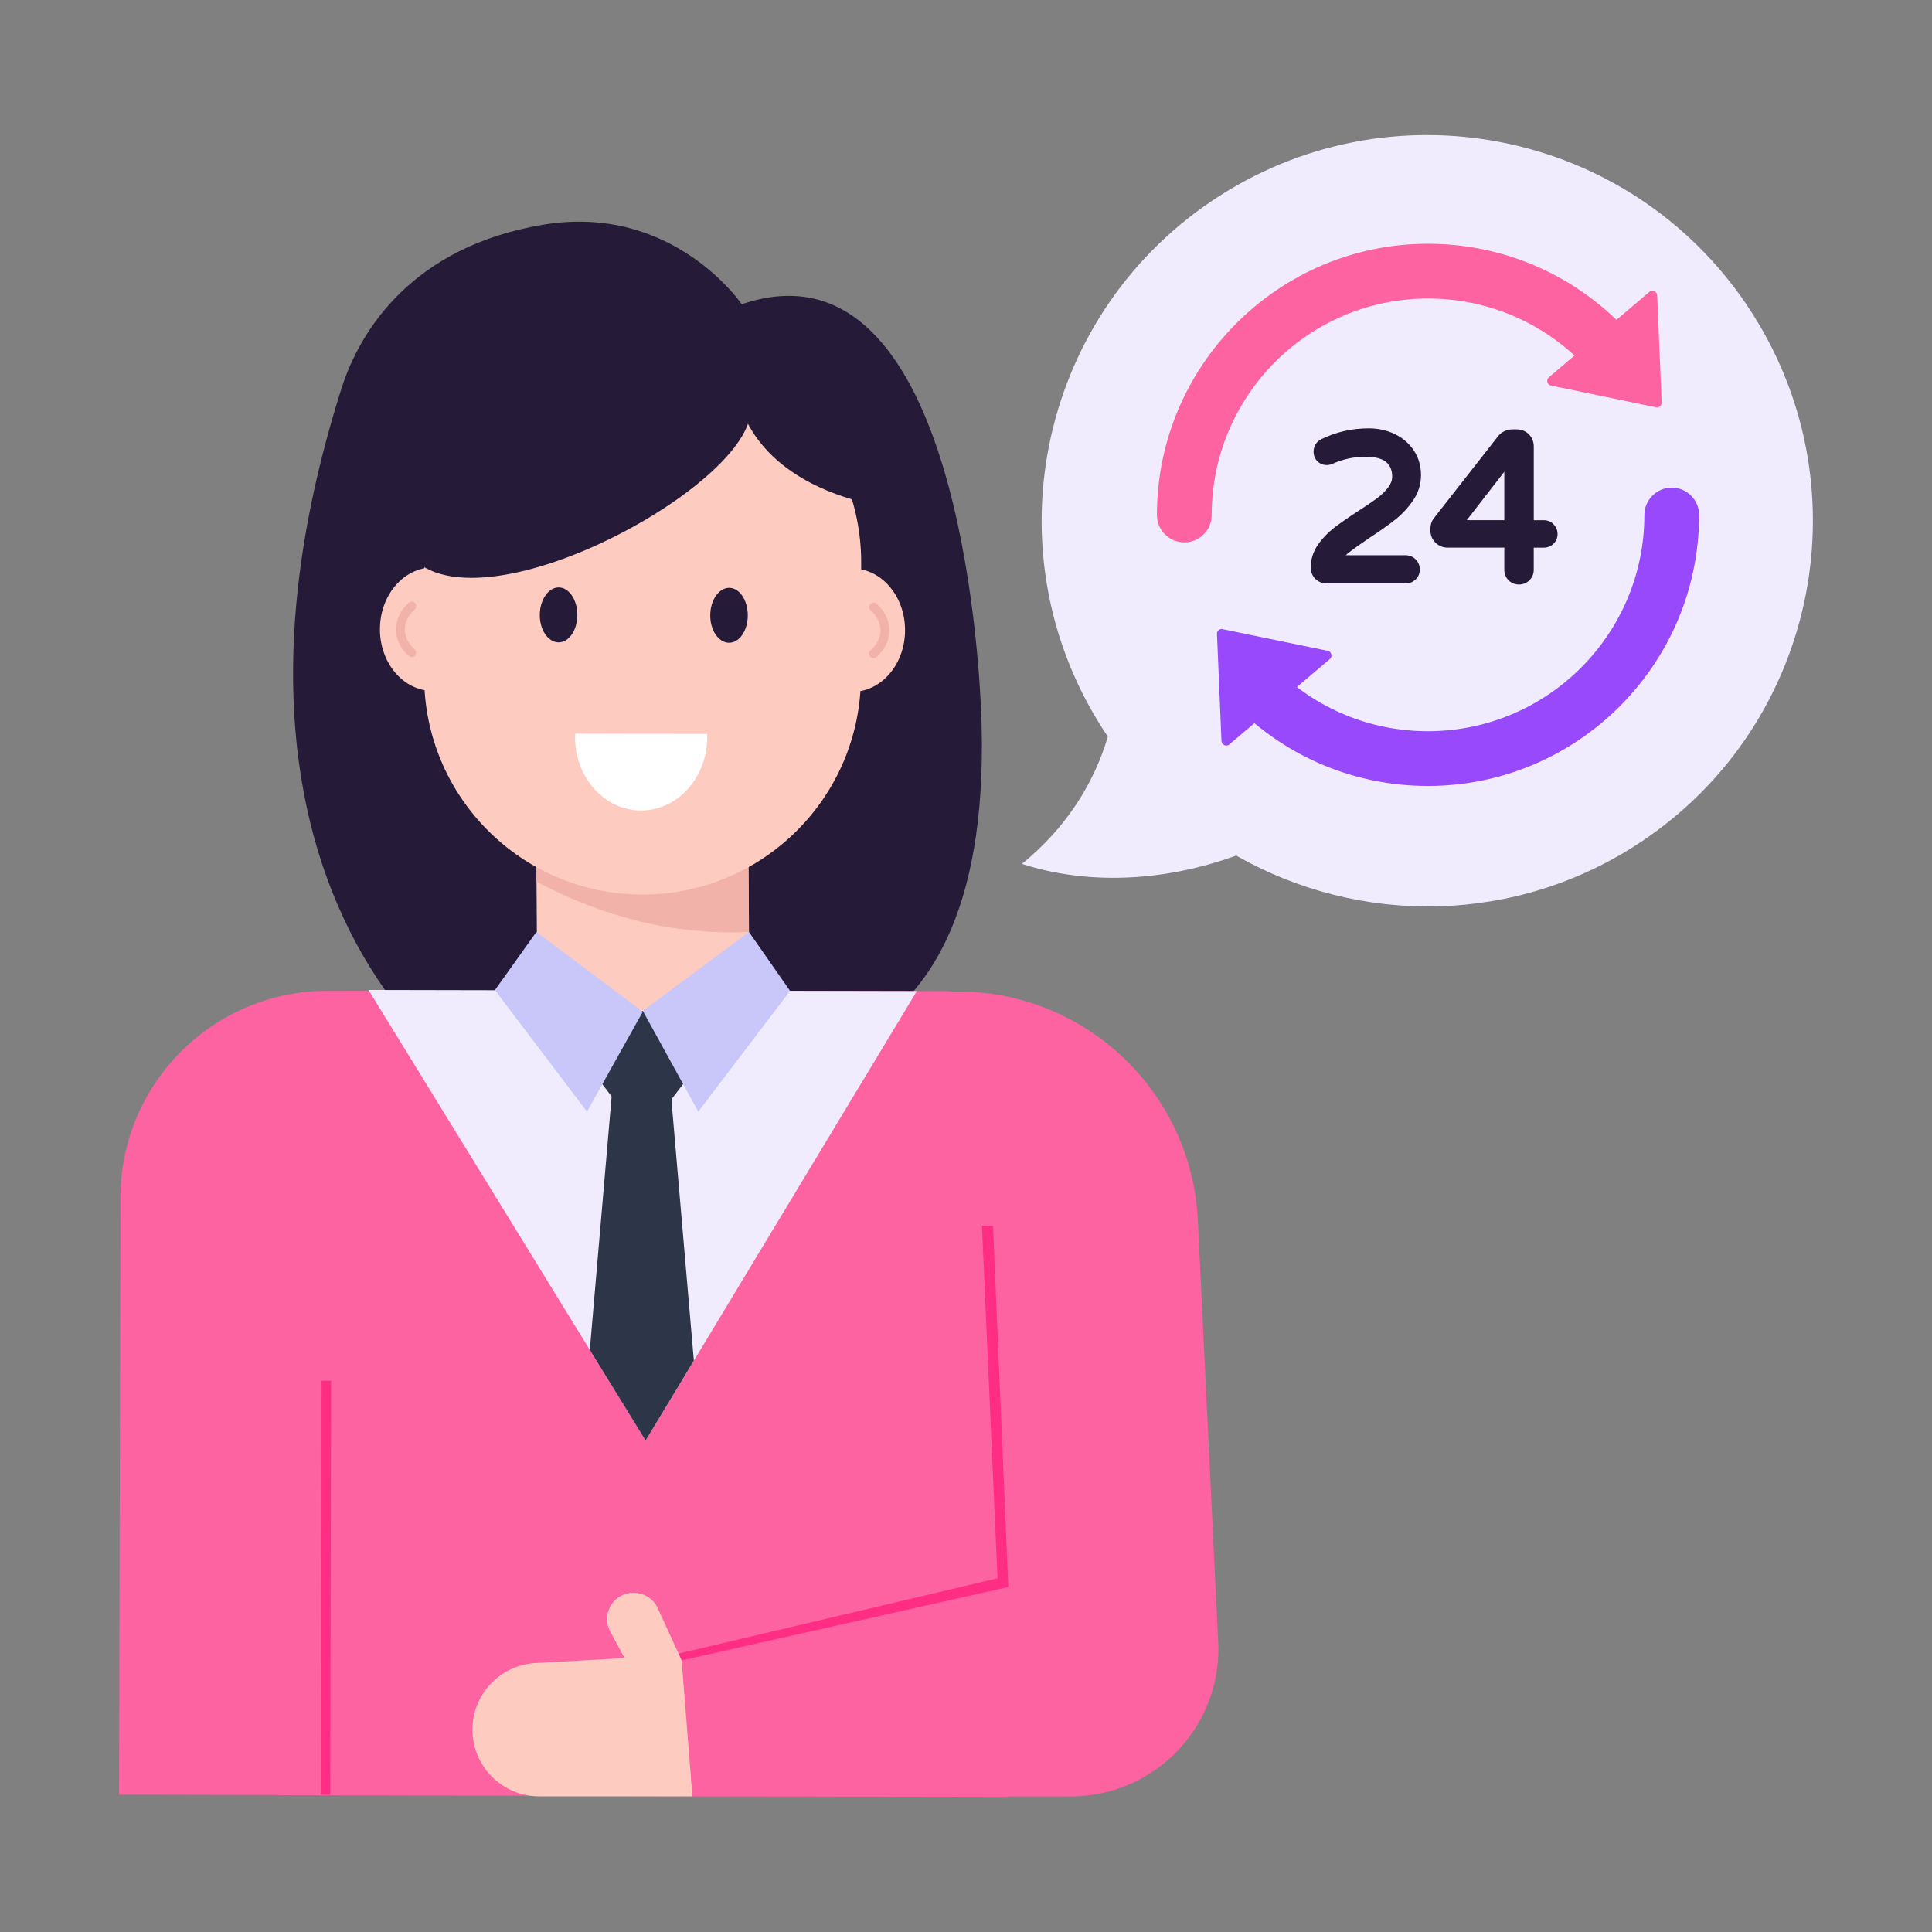 <?xml version="1.0" encoding="UTF-8"?>
<svg xmlns="http://www.w3.org/2000/svg" id="Layer_1" height="512" viewBox="0 0 73 73" width="512">
  <rect x="0" y="0" width="73" height="73" fill="#808080" stroke="none"/>
  <g id="_x37_3">
    <g>
      <g>
        <g>
          <g>
            <path d="m13.805 67.832.069-30.392-1.479-.003c-4.323-.01-7.835 3.486-7.845 7.809l-.051 22.565z" fill="#fd62a1"></path>
          </g>
        </g>
        <g>
          <g>
            <g>
              <g>
                <path d="m28.026 11.495s-2.593-3.827-7.51-3.003-6.91 3.971-7.612 6.184c-6.838 21.551 7.629 28.788 8.551 27.57.922-1.219 6.675-2.358 6.675-2.358s9.63 1.701 8.935-13.164c-.149-3.19-1.268-17.87-9.039-15.228z" fill="#251a38"></path>
              </g>
              <g>
                <g>
                  <g>
                    <g>
                      <g>
                        <path d="m38.06 67.895.064-27.968c.003-1.339-1.08-2.478-2.418-2.481h-22.693c-1.339-.003-2.426 1.08-2.429 2.418l-.064 27.968z" fill="#fd62a1"></path>
                      </g>
                    </g>
                    <g>
                      <path d="m34.643 37.448-8.425 13.963-.035.056-.821 1.364-.014.021-.953 1.579-2.073-3.367-.035-.056-8.363-13.602z" fill="#f0ecfd"></path>
                    </g>
                    <g fill="#2d3548">
                      <path d="m26.217 51.411-.035.056-.821 1.364-.014.021-.953 1.579-2.073-3.367-.035-.056.988-11.487h1.92z"></path>
                      <path d="m26.569 39.963-1.41 1.854c-.441.579-1.312.579-1.753 0l-1.41-1.854c-.551-.725-.034-1.767.876-1.767h2.82c.911 0 1.428 1.043.876 1.767z"></path>
                    </g>
                    <g>
                      <path d="m22.21 29.169c-.002.04-.012.078-.012.119-.003 1.537 1.24 2.786 2.777 2.79 1.537.003 2.786-1.24 2.79-2.777 0-.041-.01-.079-.012-.119z" fill="#fff"></path>
                    </g>
                  </g>
                </g>
                <g>
                  <g>
                    <path d="m28.308 37.464-8.008-.014-.028-4.128-.014-2.378v-.418l8.008.014v.425l.028 4.261z" fill="#fdcbc0"></path>
                  </g>
                  <g>
                    <path d="m28.285 37.433-3.946.763-4.057-.781z" fill="#fdcbc0"></path>
                  </g>
                  <g>
                    <path d="m28.301 35.214c-2.832.125-5.496-.557-8.022-1.899l-.014-2.372 8.008.021z" fill="#f1b2a9"></path>
                  </g>
                  <g>
                    <g>
                      <ellipse cx="32.208" cy="23.818" fill="#fdcbc0" rx="2.331" ry="1.998" transform="matrix(.002 -1 1 .002 8.317 55.971)"></ellipse>
                    </g>
                    <g>
                      <path d="m33.005 24.87c-.047-0-.093-.019-.126-.057-.061-.07-.055-.176.015-.238.24-.212.373-.48.373-.756.001-.276-.131-.545-.369-.757-.069-.062-.076-.168-.015-.237.062-.069.169-.076.237-.015.313.277.484.635.483 1.01-.001.374-.174.731-.487 1.008-.032.028-.072.042-.112.042z" fill="#f1b2a9"></path>
                    </g>
                    <g>
                      <ellipse cx="16.358" cy="23.782" fill="#fdcbc0" rx="2.331" ry="1.998" transform="matrix(.002 -1 1 .002 -7.461 40.085)"></ellipse>
                    </g>
                    <g>
                      <path d="m15.556 24.831c.047 0.0.093-.019.126-.056.061-.069.056-.176-.014-.238-.239-.213-.371-.482-.37-.757.001-.276.133-.545.373-.756.07-.062.077-.167.016-.237-.062-.07-.169-.077-.237-.016-.314.276-.487.633-.488 1.008-.001.374.17.732.482 1.01.032.028.072.042.112.042z" fill="#f1b2a9"></path>
                    </g>
                  </g>
                  <g>
                    <path d="m32.54 21.277-.01 4.291c-.01 4.561-3.718 8.244-8.271 8.233-4.561-.01-8.244-3.71-8.233-8.271l.01-4.291c.01-4.561 3.71-8.244 8.271-8.233 2.281.005 4.339.93 5.831 2.429 1.492 1.498 2.408 3.561 2.402 5.842z" fill="#fdcbc0"></path>
                  </g>
                  <g>
                    <path d="m21.814 23.239c-.001.573-.317 1.033-.708 1.032-.391-.001-.712-.463-.71-1.036.001-.573.324-1.04.715-1.039.391.001.705.47.703 1.043z" fill="#251a38"></path>
                  </g>
                  <g>
                    <path d="m28.255 23.254c-.001.573-.317 1.033-.708 1.032-.391-.001-.712-.463-.71-1.036.001-.573.324-1.04.715-1.039.391.001.705.47.703 1.043z" fill="#251a38"></path>
                  </g>
                  <g>
                    <path d="m32.241 18.882c-3.79-1.103-4.369-3.56-4.444-4.341 3.177 2.094-7.975 8.962-11.723 6.917l-1.786-1.71 2.429-5.05 2.092-2.294 6.635-.392 2.372 1.651s1.759-1.26 1.895-1.259c.136 0 3.023 2.365 3.252 2.366.221.001 3.602 5.378-.722 4.113z" fill="#251a38"></path>
                  </g>
                </g>
              </g>
            </g>
            <g>
              <path d="m21.737 27.721c-.002.04-.011.078-.011.119-.003 1.535 1.112 2.781 2.492 2.784 1.38.003 2.502-1.238 2.505-2.773 0-.041-.009-.079-.011-.119z" fill="#fff"></path>
            </g>
          </g>
          <g>
            <path d="m4.496 59.83h15.643v.358h-15.643z" fill="#ff2d84" transform="matrix(.002 -1 1 .002 -47.719 72.189)"></path>
          </g>
        </g>
        <g fill="#c9c7f9">
          <path d="m28.299 35.214 1.554 2.226-3.468 4.563-2.097-3.808z"></path>
          <path d="m20.267 35.214-1.568 2.198 3.481 4.591 2.108-3.776z"></path>
        </g>
      </g>
      <g>
        <path d="m35.98 37.464h0c4.927-.11 9.043 3.727 9.281 8.649l.776 16.092c.053 3.117-2.459 5.673-5.576 5.673h-14.305l-.398-5.142 12.137-2.934z" fill="#fd62a1"></path>
        <g>
          <path d="m25.757 62.735-.422-.182 12.356-2.917-.589-13.325.419.016.577 13.638z" fill="#ff2d84"></path>
        </g>
        <path d="m26.163 67.876h-5.79c-.697 0-1.328-.285-1.783-.74-.455-.455-.74-1.085-.74-1.783 0-1.334 1.043-2.437 2.377-2.516l3.371-.188-.534-.988c-.085-.152-.127-.315-.127-.479 0-.376.212-.74.582-.909.503-.23 1.104-.012 1.334.491l.903 1.971z" fill="#fdcbc0"></path>
      </g>
    </g>
    <g>
      <path d="m66.02 11.552c4.488 6.681 2.718 15.736-3.963 20.224-4.75 3.191-10.697 3.209-15.348.551-2.871 1.045-5.754 1.076-8.097.314 1.652-1.337 2.724-3.03 3.247-4.808l-.023-.035c-4.488-6.681-2.712-15.727 3.969-20.216s15.727-2.712 20.216 3.969z" fill="#f0ecfd"></path>
      <g>
        <g>
          <path d="m53.952 29.697c-2.726 0-5.296-1.064-7.239-2.995-.196-.195-.304-.454-.305-.73-.001-.276.106-.536.301-.732.196-.196.457-.305.733-.305.275 0 .534.107.729.301 1.554 1.543 3.607 2.393 5.781 2.393 4.511 0 8.18-3.665 8.18-8.17 0-.57.464-1.034 1.034-1.034.57 0 1.034.464 1.034 1.034 0 5.645-4.597 10.238-10.248 10.238z" fill="#9849fc"></path>
        </g>
        <g>
          <path d="m44.748 20.493c-.57 0-1.034-.463-1.034-1.033 0-5.651 4.593-10.249 10.238-10.249 2.732 0 5.307 1.064 7.25 2.995.404.402.406 1.058.004 1.462-.195.197-.456.305-.732.305-.275 0-.534-.107-.73-.302-1.553-1.542-3.609-2.392-5.791-2.392-4.505 0-8.17 3.67-8.17 8.181 0 .57-.464 1.033-1.034 1.033z" fill="#fd62a1"></path>
        </g>
        <g>
          <path d="m62.57 15.389-3.963-.82c-.091-.019-.126-.082-.139-.132-.013-.05-.013-.122.058-.183l3.793-3.224c.036-.03.071-.044.112-.044.046 0 .179.032.185.175l.17 4.044c.002.051-.015.095-.049.132-.035.036-.082.056-.129.056-.013 0-.025-.001-.039-.004z" fill="#fd62a1"></path>
        </g>
        <g>
          <path d="m46.338 28.172c-.046 0-.179-.032-.185-.175l-.17-4.043c-.003-.064.025-.107.05-.132.035-.036.082-.056.129-.056l4.002.824c.091.019.126.082.138.132.013.05.013.122-.058.183l-3.794 3.223c-.036.031-.072.044-.113.044z" fill="#9849fc"></path>
        </g>
      </g>
      <g>
        <g fill="#251a38">
          <path d="m51.736 20.327c.4-.26.729-.492.977-.689.261-.206.489-.45.678-.726.2-.292.301-.614.301-.959 0-.347-.09-.66-.269-.93-.177-.266-.419-.475-.72-.621-.296-.144-.628-.217-.986-.217-.645 0-1.25.139-1.808.418-.178.098-.276.263-.276.465 0 .142.05.267.145.362.149.149.386.187.584.089.387-.173.802-.26 1.231-.26.371 0 .637.069.79.206.148.132.22.31.22.543 0 .139-.047.27-.143.399-.112.148-.254.288-.42.413-.182.135-.427.302-.736.499-.366.238-.667.447-.894.622-.239.184-.445.4-.613.643-.18.26-.271.547-.271.856 0 .173.061.323.178.436l.001.001c.116.112.263.169.435.169h2.97c.146 0 .276-.052.377-.15.105-.1.16-.231.16-.38 0-.146-.054-.277-.157-.381-.103-.102-.234-.156-.38-.156h-2.263c.03-.027.062-.055.096-.083.175-.141.444-.333.795-.568z"></path>
          <path d="m58.7 19.807c-.101-.1-.228-.152-.368-.152h-.379v-2.778c0-.183-.061-.339-.181-.463-.121-.125-.284-.19-.471-.19h-.154c-.107 0-.21.023-.31.071-.1.049-.181.116-.237.193l-2.415 3.084c-.091.114-.137.252-.137.406v.069c0 .178.067.337.193.46.125.121.283.185.459.185h2.14v.84c0 .152.055.287.16.392l.001.002c.106.105.241.16.391.16.15 0 .285-.055.393-.158.109-.106.167-.242.167-.395v-.84h.379c.139 0 .266-.05.365-.145.102-.098.156-.225.156-.368-0-.142-.053-.27-.153-.37zm-1.86-1.982v1.829h-1.419z"></path>
        </g>
      </g>
    </g>
  </g>
</svg>
